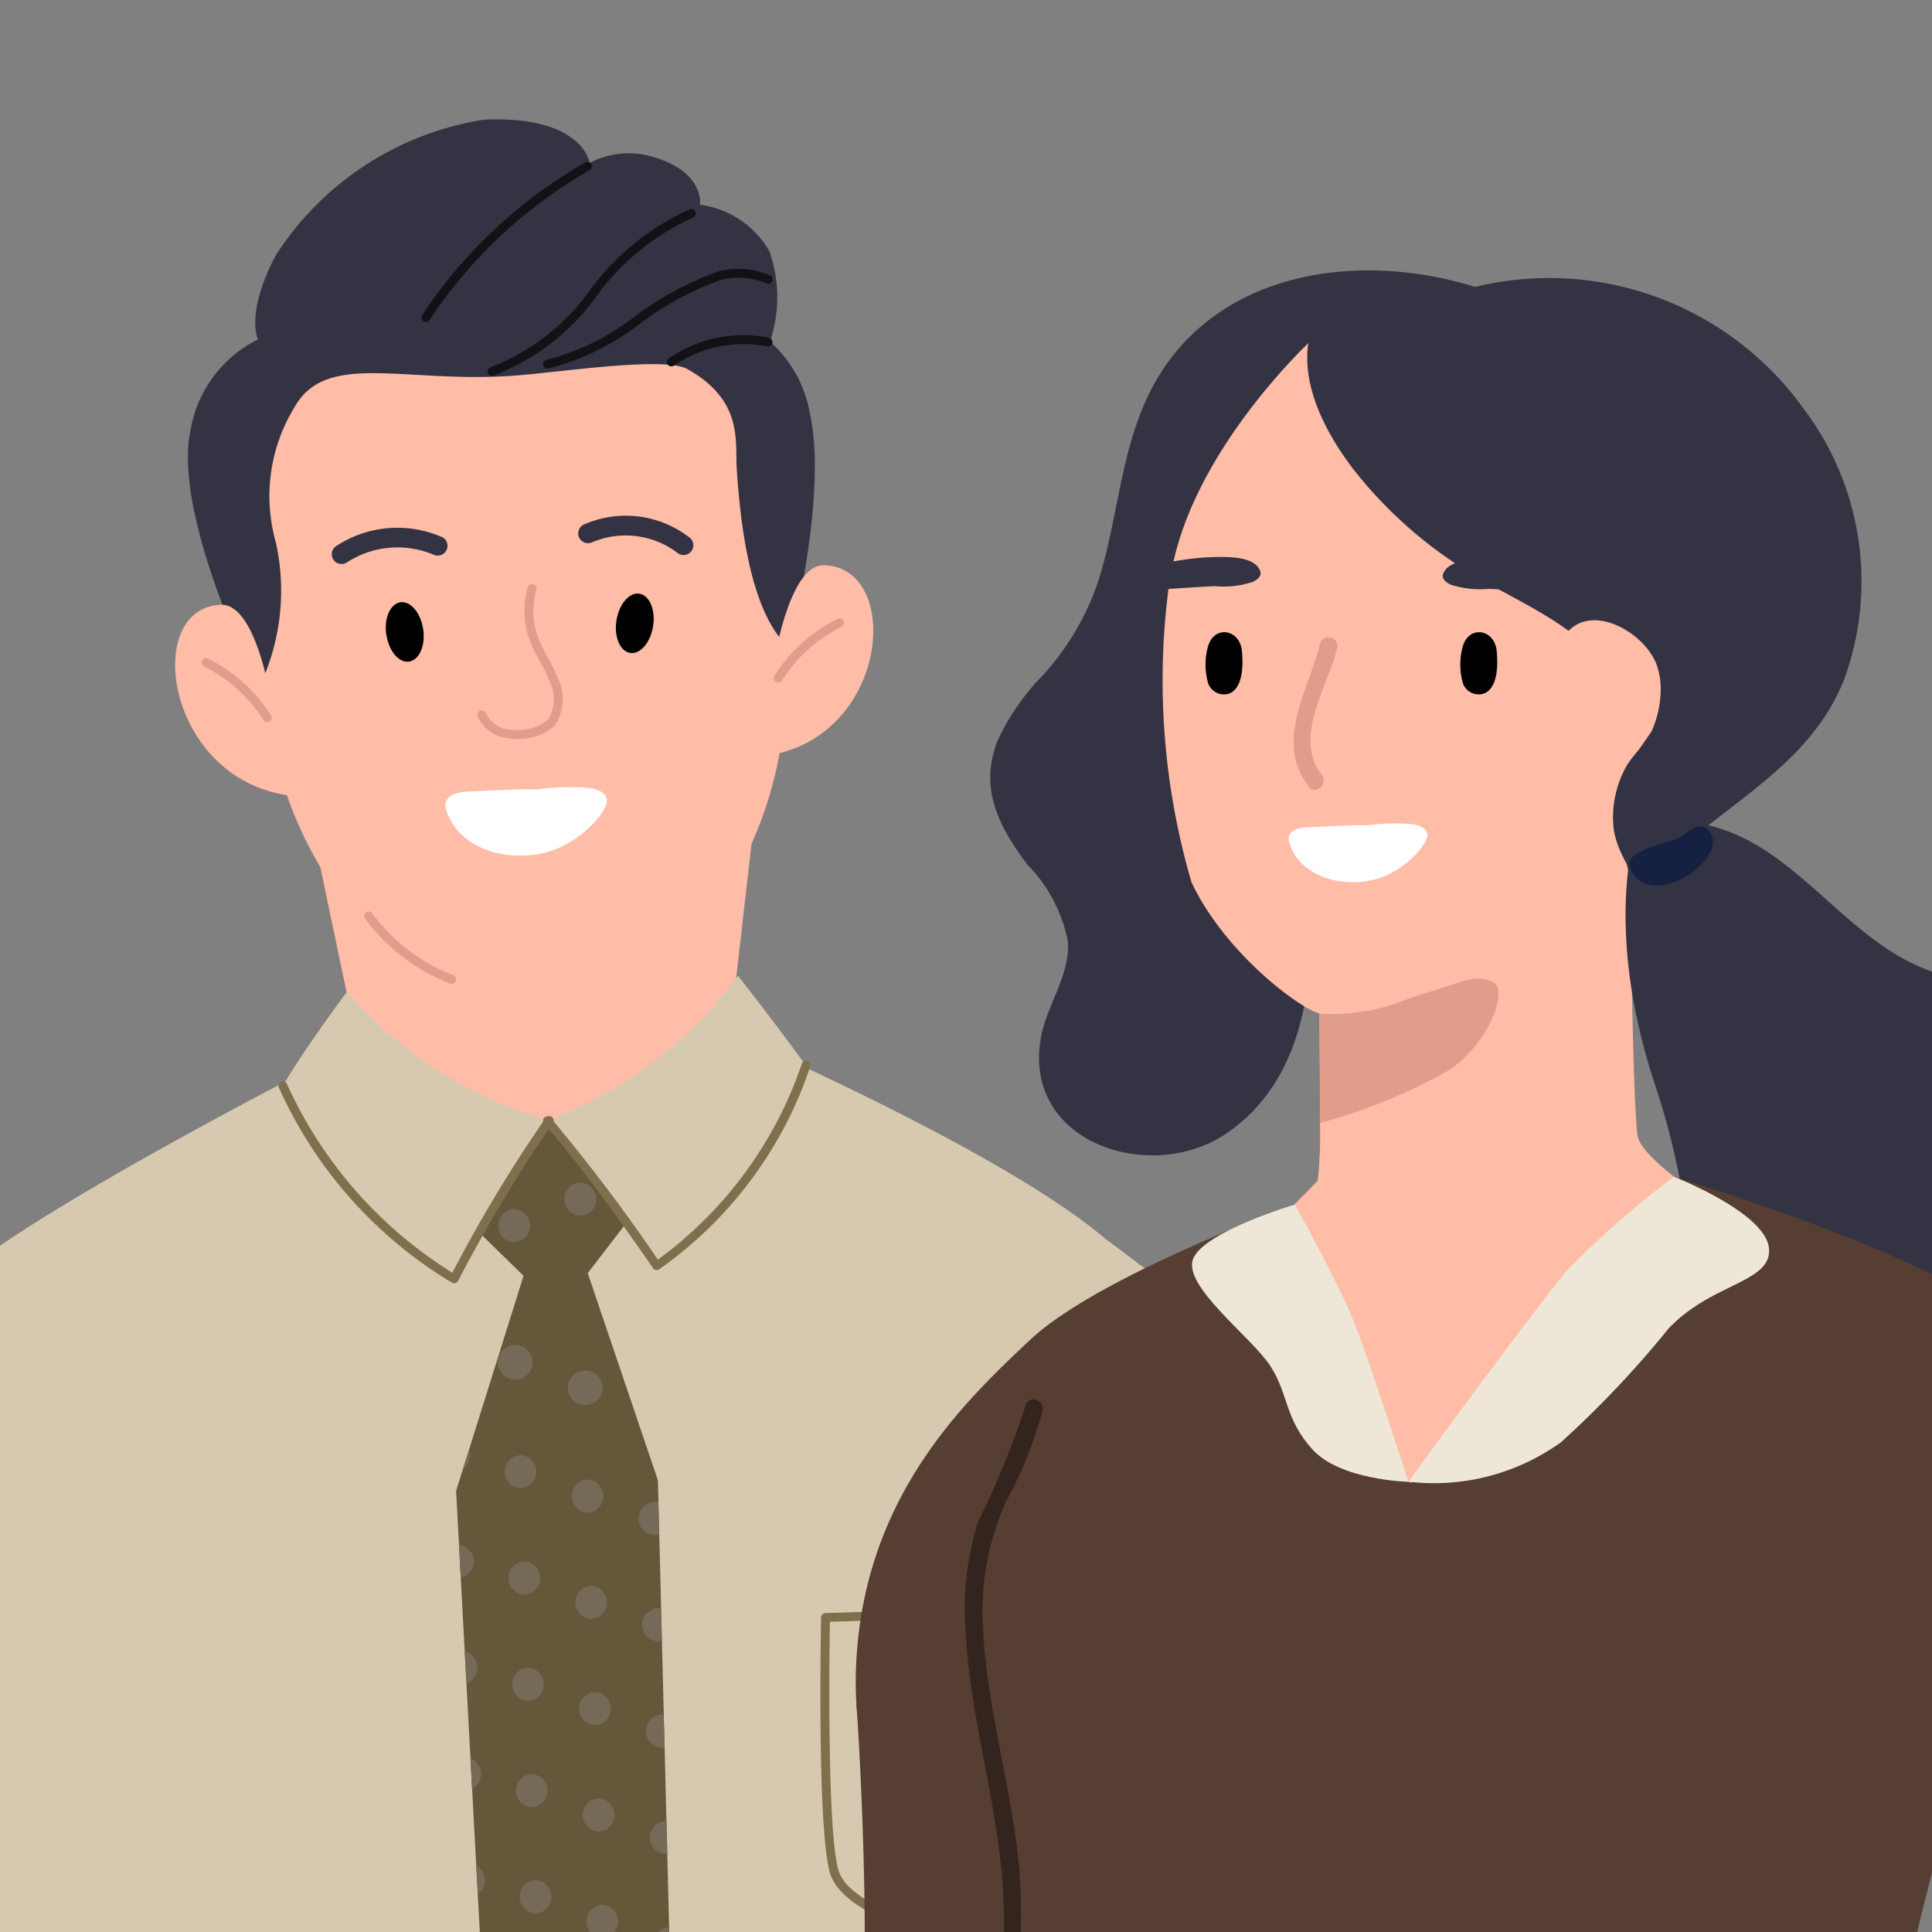 <svg xmlns="http://www.w3.org/2000/svg" xmlns:xlink="http://www.w3.org/1999/xlink" width="68" height="68" viewBox="0 0 68 68"><rect x="0" y="0" width="68" height="68" fill="#808080" stroke="none"/><defs><clipPath id="a"><rect width="68" height="68" transform="translate(189 1519)" fill="#e3e3e3"/></clipPath><clipPath id="b"><rect width="113" height="146" transform="translate(260.454 1742)" fill="#fff" stroke="#707070" stroke-width="1"/></clipPath><clipPath id="c"><rect width="111.311" height="222.247" transform="translate(0 0)" fill="none"/></clipPath></defs><g transform="translate(-189 -1519)" clip-path="url(#a)"><g transform="translate(-91.454 -225)" clip-path="url(#b)"><g transform="translate(260.091 1748.204)"><g transform="translate(0 0)" clip-path="url(#c)"><path d="M21.25,840.677a.156.156,0,0,1-.032-.308,9.226,9.226,0,0,1,2.508-.162c.427.017.869.034,1.41.009a.66.66,0,0,0,.272-.044c.007-.008.03-.073-.005-.23a1.353,1.353,0,0,0-.443-.756,3.122,3.122,0,0,0-1.882.013,2.866,2.866,0,0,1-.321.066.156.156,0,0,1-.032-.31,2.815,2.815,0,0,0,.281-.059,3.386,3.386,0,0,1,2.072,0,1.621,1.621,0,0,1,.654,1.146.386.386,0,0,1-.173.4.836.836,0,0,1-.384.081c-.578.027-1.027.009-1.461-.008a8.857,8.857,0,0,0-2.432.156.151.151,0,0,1-.032,0" transform="translate(-19.001 -755.516)" fill="#252a4f"/><path d="M271.877,2170.04l17.451-.034-.9-7.313-9.986-.253a6.087,6.087,0,0,1-2.256,3.392c-.68.406-2.675.346-3.7,2.215a11.1,11.1,0,0,0-.609,1.994" transform="translate(-244.903 -1947.898)" fill="#6e4d54"/><path d="M272.094,2230.218c-.127.465-.216.877-.216.877l17.451-.034-.1-.843Z" transform="translate(-244.904 -2008.952)" fill="#4f3338"/><path d="M619.369,2165.133l18.8.112s.25-2.117-1.074-2.953-2.919-.741-4.293-1.593c-.836-.519-.367-.474-3.749-3.7l-9.776.532Z" transform="translate(-557.838 -1942.999)" fill="#6e4d54"/><path d="M620.09,2230.218l.01.869,18.8.113a4.68,4.68,0,0,0-.016-.982Z" transform="translate(-558.569 -2008.952)" fill="#4f3338"/><path d="M186.939,978.947s-3.184,9.783-3.184,13.74c0,31.954,5.08,41.6,5.851,55.55a86.607,86.607,0,0,0,.6,9.97c.754,7.069,8.421,38.85,8.421,38.85l10.572.188s-1.21-34.648-1.432-46.2c-.2-10.454-.307-41.267-.307-41.267s9.754,30.265,11.284,40.971c.243,1.7.836,6.87.836,6.87,0,5.843,7.4,39.293,7.4,39.293l10.695-.251s1.151-31.873-1.474-47.092c-.423-2.451-.316-13.335-.536-15.823a269.5,269.5,0,0,0-10.361-54.377Z" transform="translate(-165.524 -881.823)" fill="#464646"/><path d="M19.422,407.139a16.8,16.8,0,0,0-7.473,7.117C5.267,427.005,2.466,446.541,1.895,451a2.081,2.081,0,0,1-.752,1.343,1.958,1.958,0,0,0-.671.926c-.488,1.712.631,2.275.631,2.275s-.961-.123-1.073,1.3c-.152,1.922.271,5.084,1.243,5.762s9.834.377,9.834.377,2.025-.043,2.383-1.38,1.377-3.833,1.186-5.054a4.147,4.147,0,0,0-.585-1.2,1.644,1.644,0,0,0,1.078-1.552c.113-1.3,6.859-36.4,6.859-36.4Z" transform="translate(0 -366.745)" fill="#d6c9b0"/><path d="M597.244,397.019s5.165,3.751,6.742,5.785c4.9,6.321,9.116,27.572,9.465,30.062.145,1.037.718.624,1.209,2.477a11.679,11.679,0,0,0,.3,3.1,12.687,12.687,0,0,1,1.288,3.3,21.139,21.139,0,0,1-.077,4.506s.773-.026.9.953a7.384,7.384,0,0,1-.206,2.292,8.772,8.772,0,0,1-1.008,3.056c-1.146,1.426-9.52,1.378-10.323,1.27s-1.062-.33-1.185-.644a7.08,7.08,0,0,0-.719-1.931c-.607-1.065-1.467-2.448-.1-3.817,0-.864-1.384-3.891-1.888-7.153s-4.4-43.257-4.4-43.257" transform="translate(-537.99 -357.629)" fill="#d6c9b0"/><path d="M159.955,307.088c-6.126,10.067-1.9,43.154-.994,47.642a31.1,31.1,0,0,0,3.55,8.767l38.617-.034a5.579,5.579,0,0,0,2.98-3.231c1.727-5.449,2.853-44.384-3.7-54.551-4.921-4.167-19.87-10.06-19.87-10.06s-16.217,7.817-20.579,11.465" transform="translate(-141.151 -266.293)" fill="#d6c9b0"/><path d="M205.211,982.491l40.4.11-.67-3.653H206.169Z" transform="translate(-184.851 -881.824)" fill="#212121"/><path d="M313.377,228.682l1.873,8.936s3.878,3.062,6.8,2.73a11.566,11.566,0,0,0,6.26-2.972l1.124-9.824Z" transform="translate(-282.286 -204.976)" fill="#ffbca7"/><path d="M370.233,355.2l-2.848,3.466,2.039,1.995-2.374,7.573,2.246,41.79,3.3,3.762,2.6-4.381-1.043-41.547-2.47-7.292,1.793-2.331Z" transform="translate(-330.634 -319.96)" fill="#655739"/><path d="M307.8,309.5s-1.473,1.979-2.252,3.3a15.016,15.016,0,0,0,6.032,6.8,52.09,52.09,0,0,1,3.343-5.565A14.993,14.993,0,0,1,307.8,309.5" transform="translate(-275.232 -278.79)" fill="#d6c9b0"/><path d="M406.111,303.788s1.5,1.915,2.388,3.163a13.924,13.924,0,0,1-5.251,7.038,63.607,63.607,0,0,0-3.851-5.1,14.923,14.923,0,0,0,6.714-5.1" transform="translate(-359.772 -273.648)" fill="#d6c9b0"/><path d="M275.444,22.128s-4.256-7.73-3.417-11.292a4.379,4.379,0,0,1,2.359-3.1s-.463-.883.618-2.95A10.654,10.654,0,0,1,282.365,0c3.475-.134,3.69,1.525,3.69,1.525a2.973,2.973,0,0,1,2-.273c2.079.5,1.885,1.745,1.885,1.745a3.312,3.312,0,0,1,2.442,1.637,4.839,4.839,0,0,1,.02,3.18,4.356,4.356,0,0,1,1.4,2.5c.782,3.386-1.229,10.3-1.229,10.3Z" transform="translate(-244.94 0.005)" fill="#334"/><path d="M298.686,97.851a7.833,7.833,0,0,0,.434-4.785,5.984,5.984,0,0,1,.657-4.734c1.11-1.992,3.843-.852,7.653-1.112,1.587-.108,5.363-.7,6.181-.237,1.97,1.113,1.673,2.516,1.737,3.522.186,2.916.715,5.16,1.73,6.175.425,6.667-3.348,12.334-8.427,12.658s-9.54-4.819-9.965-11.486" transform="translate(-269.053 -78.196)" fill="#ffbca7"/><path d="M270.837,175.963s-.511-3.842-1.835-3.792c-2.816.106-1.929,6.255,2.543,6.728a12.648,12.648,0,0,0-.708-2.935" transform="translate(-240.862 -155.088)" fill="#ffbca7"/><path d="M279.069,193.328a.155.155,0,0,1-.132-.073,5.234,5.234,0,0,0-2.09-1.886.156.156,0,0,1,.139-.279,5.548,5.548,0,0,1,2.214,2,.156.156,0,0,1-.131.239" transform="translate(-249.303 -172.117)" fill="#e09d8c"/><path d="M337.656,283.636a.158.158,0,0,1-.049-.008,6.683,6.683,0,0,1-3-2.278.156.156,0,1,1,.247-.189,6.4,6.4,0,0,0,2.847,2.171.156.156,0,0,1-.049.3" transform="translate(-301.384 -253.211)" fill="#e09d8c"/><path d="M401.836,341.45a.155.155,0,0,1-.129-.068c-.024-.034-2.365-3.458-3.838-5.084a.156.156,0,0,1,.231-.209,61.457,61.457,0,0,1,3.778,4.993,14.16,14.16,0,0,0,5.062-6.878.156.156,0,1,1,.293.105,14.226,14.226,0,0,1-5.319,7.12.156.156,0,0,1-.079.022" transform="translate(-358.36 -300.952)" fill="#806f4c"/><path d="M475.652,161.918s.511-3.842,1.835-3.792c2.816.106,2.245,6.256-2.226,6.728a21.427,21.427,0,0,1,.392-2.935" transform="translate(-428.108 -142.437)" fill="#ffbca7"/><path d="M479.911,179.284a.156.156,0,0,1-.131-.239,5.544,5.544,0,0,1,2.214-2,.156.156,0,1,1,.139.279,5.232,5.232,0,0,0-2.089,1.886.156.156,0,0,1-.132.073" transform="translate(-432.157 -159.466)" fill="#e09d8c"/><path d="M342.122,172.39c-.082-.577.141-1.085.5-1.136s.713.375.8.952-.141,1.085-.5,1.136-.713-.376-.795-.952" transform="translate(-308.164 -154.26)"/><path d="M423.8,169.145c.091-.575.453-1,.809-.94s.571.568.48,1.143-.453,1-.809.94-.571-.568-.48-1.144" transform="translate(-381.74 -151.512)"/><path d="M323.218,146.314a.344.344,0,0,1-.09-.6,3.917,3.917,0,0,1,3.679-.354.345.345,0,1,1-.214.655,3.263,3.263,0,0,0-3.045.246.344.344,0,0,1-.33.05" transform="translate(-290.949 -130.686)" fill="#334"/><path d="M414.319,142.059a.345.345,0,0,1-.343-.075,3.021,3.021,0,0,0-2.991-.354.345.345,0,1,1-.246-.644,3.662,3.662,0,0,1,3.707.493.345.345,0,0,1-.127.58" transform="translate(-369.789 -126.744)" fill="#334"/><path d="M310.163,348.261a.155.155,0,0,1-.071-.017,15.321,15.321,0,0,1-6.1-6.878.156.156,0,0,1,.283-.129,15.185,15.185,0,0,0,5.827,6.654,50.211,50.211,0,0,1,3.282-5.446.156.156,0,1,1,.247.19,52.264,52.264,0,0,0-3.328,5.543.156.156,0,0,1-.138.084" transform="translate(-273.817 -307.299)" fill="#806f4c"/><path d="M375.911,170.213a1.984,1.984,0,0,1-.24-.014,1.351,1.351,0,0,1-1.129-.776.156.156,0,0,1,.282-.132,1.041,1.041,0,0,0,.884.6,1.776,1.776,0,0,0,1.3-.337,1.4,1.4,0,0,0,.064-1.386,6.276,6.276,0,0,0-.328-.666,5.769,5.769,0,0,1-.38-.794,2.984,2.984,0,0,1-.054-1.839.156.156,0,0,1,.3.088,2.671,2.671,0,0,0,.048,1.646,5.435,5.435,0,0,0,.36.751,6.525,6.525,0,0,1,.344.7,1.7,1.7,0,0,1-.111,1.7,1.945,1.945,0,0,1-1.343.465" transform="translate(-337.37 -148.41)" fill="#e09d8c"/><path d="M354.9,20.7a.156.156,0,0,1-.129-.243,16.982,16.982,0,0,1,5.753-5.378.156.156,0,0,1,.141.278,16.65,16.65,0,0,0-5.636,5.274.155.155,0,0,1-.129.069" transform="translate(-319.548 -13.571)" fill="#111116"/><path d="M378.4,37.693a.156.156,0,0,1-.042-.306,7.676,7.676,0,0,0,3.464-2.674,8.814,8.814,0,0,1,3.534-2.877.156.156,0,1,1,.1.295,8.566,8.566,0,0,0-3.393,2.779,7.942,7.942,0,0,1-3.622,2.778.16.16,0,0,1-.042.006" transform="translate(-340.719 -28.669)" fill="#111116"/><path d="M397.984,56.544a.156.156,0,0,1-.033-.308,8.474,8.474,0,0,0,3.13-1.538,11.043,11.043,0,0,1,2.928-1.574,2.805,2.805,0,0,1,1.842.155.156.156,0,0,1-.171.26,2.535,2.535,0,0,0-1.574-.12,10.788,10.788,0,0,0-2.849,1.535,8.727,8.727,0,0,1-3.239,1.586.151.151,0,0,1-.034,0" transform="translate(-358.359 -47.775)" fill="#111116"/><path d="M441.987,78.007a.156.156,0,0,1-.1-.274,4.593,4.593,0,0,1,3.53-.736.156.156,0,0,1-.026.31,4.336,4.336,0,0,0-3.3.661.155.155,0,0,1-.1.038" transform="translate(-397.996 -69.313)" fill="#111116"/><path d="M501.741,538.867h-.029c-1.278-.025-4.509-.935-5.043-2.342-.5-1.307-.354-8.78-.348-9.1a.156.156,0,0,1,.151-.153l9.452-.289a.157.157,0,0,1,.16.142c.07.808.663,7.915.107,8.794-.708,1.12-3.067,2.944-4.449,2.944m-5.111-11.285c-.018,1.077-.108,7.678.33,8.832.445,1.172,3.432,2.116,4.758,2.141h.025c1.249,0,3.513-1.736,4.184-2.8.372-.589.123-5.322-.142-8.455Z" transform="translate(-447.058 -474.702)" fill="#806f4c"/><path d="M20.551,948.992l3.408,15.8s-1.452,7.619-1.452,8.869a8.87,8.87,0,0,0,2.369,5.718s1.062,2.215,2.786,2.676a14.668,14.668,0,0,0,2.529,1.393,1.615,1.615,0,0,0,.22-1.539A19.513,19.513,0,0,0,29.2,980l-.916-4.691L29.64,971.5a6.132,6.132,0,0,1,1.026,1.686c.084.727-.567,1.718-.2,2.921s2.074,1.441,2.074,1.441l-.11-4.178a17.683,17.683,0,0,0,.037-4.325,53.817,53.817,0,0,0-2.631-4.734s.357-11.331.908-15.314c-5.14-3.34-10.189,0-10.189,0" transform="translate(-18.512 -853.503)" fill="#ffbca7"/><path d="M73.474,1220.408a.156.156,0,0,1-.131-.072c-1.561-2.448-2.061-5.934-2.2-8.428a.156.156,0,0,1,.147-.164.158.158,0,0,1,.165.146,17.678,17.678,0,0,0,2.156,8.279.156.156,0,0,1-.048.215.154.154,0,0,1-.084.025" transform="translate(-64.08 -1091.523)" fill="#e09d8c"/><path d="M52.6,1227.021a.156.156,0,0,1-.142-.091,11.733,11.733,0,0,1-1.218-4.65.156.156,0,0,1,.31-.035,11.5,11.5,0,0,0,1.192,4.555.156.156,0,0,1-.141.221" transform="translate(-46.154 -1100.859)" fill="#e09d8c"/><path d="M683.359,944.535c.661,4.621,2.432,14.4,2.432,14.4a46.213,46.213,0,0,0-2.255,5.8,17.266,17.266,0,0,0,.688,3.8c.146.786.246,1.628.246,1.628s-.1,3.452.675,3.452c.58,0,1.264-.674,1.44-1.762a5.394,5.394,0,0,0-.333-2.654l.344-2.1a30.271,30.271,0,0,1,.831,4.548,15.885,15.885,0,0,1-.947,3.168s-1.516,1.625-1.31,2.358,3.2-1.363,3.2-1.363,2.257-1.477,2.557-2.147a8.465,8.465,0,0,0,1.636-3.2c.437-1.31-.061-4.88-.061-4.88l-1.358-6.169s2.011-12.182,1.722-15.654c-2.5-2.5-8.624-1.328-9.5.783" transform="translate(-615.561 -848.848)" fill="#ffbca7"/><path d="M724.9,1211.159a.156.156,0,0,1-.117-.259,9.312,9.312,0,0,0,2.15-7.646.156.156,0,1,1,.307-.055,9.63,9.63,0,0,1-2.224,7.907.155.155,0,0,1-.117.052" transform="translate(-652.839 -1083.711)" fill="#e09d8c"/><path d="M758.646,1221.407a.156.156,0,0,1-.145-.214,8.72,8.72,0,0,0,.586-3.992.156.156,0,0,1,.31-.027,9.033,9.033,0,0,1-.607,4.135.156.156,0,0,1-.145.1" transform="translate(-683.239 -1096.288)" fill="#e09d8c"/><path d="M703.353,1087.669l-.253-2.217s5.918-.938,6.207.127a14.472,14.472,0,0,1-.253,2.217c-.494.544-5.7-.127-5.7-.127" transform="translate(-633.344 -977.418)" fill="#252a4f"/><path d="M740.012,1084.276a1.444,1.444,0,1,1,1.425,1.678,1.567,1.567,0,0,1-1.425-1.678" transform="translate(-666.594 -975.19)" fill="#252a4f"/><path d="M745.885,1086.564c0-.787.463-1.426,1.033-1.426s1.033.639,1.033,1.426-.463,1.426-1.033,1.426-1.033-.639-1.033-1.426" transform="translate(-671.884 -977.478)" fill="#fefefe"/><path d="M299.1,978.947a16.113,16.113,0,0,0,.019,3.846,2.714,2.714,0,0,1-1.261.114,13.864,13.864,0,0,1-.089-3.96Z" transform="translate(-268.14 -881.823)" fill="#424242"/><path d="M516.326,978.947a12.651,12.651,0,0,1-.019,3.8,2.613,2.613,0,0,0,1.376-.013,15.93,15.93,0,0,0-.025-3.792Z" transform="translate(-465.083 -881.823)" fill="#424242"/><path d="M286.385,1332.519a.156.156,0,0,1-.156-.15A96.533,96.533,0,0,0,284,1317.885c-1.214-6.022-2.469-12.248-2.673-18.091-.056-1.611.016-3.246.086-4.827.074-1.686.151-3.43.072-5.14a57.288,57.288,0,0,0-1.425-9.126c-.177-.833-.353-1.666-.519-2.5-2.435-12.226-2.644-24.873-2.846-37.1a.156.156,0,0,1,.153-.158.151.151,0,0,1,.158.153c.2,12.217.411,24.849,2.84,37.047.166.833.342,1.665.518,2.5a57.488,57.488,0,0,1,1.431,9.177c.08,1.724,0,3.474-.072,5.168-.069,1.575-.141,3.2-.086,4.8.2,5.818,1.455,12.031,2.667,18.041a96.691,96.691,0,0,1,2.233,14.535.156.156,0,0,1-.15.161h-.005" transform="translate(-249.245 -1117.822)" fill="#212121"/><path d="M579.563,1311.155a.156.156,0,0,1-.155-.144c-.484-6.439-.807-12.98-1.12-19.3-.619-12.542-1.26-25.511-3.189-38.183-1.852-12.166-5.311-24.382-8.363-35.159l-.2-.718a.156.156,0,0,1,.3-.085l.2.718c3.054,10.786,6.516,23.011,8.371,35.2,1.932,12.688,2.572,25.665,3.192,38.215.312,6.323.635,12.862,1.119,19.3a.156.156,0,0,1-.143.167h-.012" transform="translate(-510.321 -1096.661)" fill="#212121"/><path d="M403.153,1034.344a.156.156,0,0,1-.156-.149c-.119-2.749-.241-5.969-.358-9.082s-.24-6.347-.359-9.1a.156.156,0,0,1,.149-.162.161.161,0,0,1,.162.149c.12,2.755.241,5.982.359,9.1s.239,6.332.358,9.081a.156.156,0,0,1-.149.162h-.007" transform="translate(-362.368 -915.065)" fill="#212121"/><path d="M410.717,1031.49a.156.156,0,0,1-.078-.291,5.841,5.841,0,0,0,2.608-4.059,58.156,58.156,0,0,0-.042-7.418c-.084-2.216-.164-4.31-.112-5.353a.157.157,0,0,1,.163-.148.156.156,0,0,1,.148.163c-.051,1.029.028,3.116.112,5.326a56.481,56.481,0,0,1,.037,7.489,6.149,6.149,0,0,1-2.759,4.27.156.156,0,0,1-.078.021" transform="translate(-369.828 -913.597)" fill="#212121"/><path d="M417.422,1220.355a.156.156,0,0,1-.156-.149l-.319-7.335a.156.156,0,0,1,.149-.162.159.159,0,0,1,.162.149l.319,7.335a.156.156,0,0,1-.149.162h-.007" transform="translate(-375.581 -1092.392)" fill="#212121"/><path d="M562.573,1021.36a7.45,7.45,0,0,1-7.454-7.467.156.156,0,0,1,.156-.156h0a.156.156,0,0,1,.155.156,7.139,7.139,0,0,0,7.3,7.153.16.16,0,0,1,.159.152.156.156,0,0,1-.152.159l-.163,0" transform="translate(-500.044 -913.162)" fill="#212121"/><path d="M184.025,1025.052a.156.156,0,0,1-.037-.307,9.859,9.859,0,0,0,5.367-3.184,10.967,10.967,0,0,0,2.605-6.052.156.156,0,0,1,.31.031,11.281,11.281,0,0,1-2.68,6.225,10.157,10.157,0,0,1-5.529,3.282.164.164,0,0,1-.037,0" transform="translate(-165.627 -914.632)" fill="#212121"/><path d="M394.693,980.576h-3.431a1.231,1.231,0,0,1-1.229-1.229v-1.4a1.231,1.231,0,0,1,1.229-1.229h3.431a1.231,1.231,0,0,1,1.229,1.229v1.4a1.231,1.231,0,0,1-1.229,1.229m-3.431-3.42a.787.787,0,0,0-.786.786v1.4a.787.787,0,0,0,.786.786h3.431a.787.787,0,0,0,.786-.786v-1.4a.787.787,0,0,0-.786-.786Z" transform="translate(-351.337 -879.811)" fill="#b7b5c7"/><path d="M394.57,993.306h0l-1.691,0a.222.222,0,0,1,0-.443h0l1.691,0a.222.222,0,0,1,0,.443" transform="translate(-353.701 -894.355)" fill="#b7b5c7"/><path d="M163.576,517.26a.156.156,0,0,1-.155-.142,91.171,91.171,0,0,1,2.118-30.54.156.156,0,0,1,.3.076,90.868,90.868,0,0,0-2.109,30.437.156.156,0,0,1-.142.168h-.013" transform="translate(-146.837 -438.197)" fill="#806f4c"/><path d="M123.128,580.929a.156.156,0,0,1-.141-.089,35.476,35.476,0,0,1-2.9-8.978.156.156,0,0,1,.307-.056,35.158,35.158,0,0,0,2.875,8.9.156.156,0,0,1-.073.208.159.159,0,0,1-.067.015" transform="translate(-108.171 -514.961)" fill="#806f4c"/><path d="M8.716,880.931a.156.156,0,0,1-.079-.29c2.766-1.637,8.776-2.119,12.976-.193a.156.156,0,0,1-.13.283c-4.114-1.886-9.988-1.42-12.688.178a.154.154,0,0,1-.079.022" transform="translate(-7.71 -791.97)" fill="#806f4c"/><path d="M3.341,917.193a.156.156,0,0,1-.133-.236c.864-1.43,3.654-2.3,5.786-2.3h.089a.156.156,0,0,1,0,.312h0c-2.318-.033-4.886.956-5.6,2.146a.156.156,0,0,1-.134.075" transform="translate(-2.869 -823.914)" fill="#806f4c"/><path d="M104.449,916.016a.155.155,0,0,1-.127-.065c-.515-.722-2.247-.979-3.574-.979a.156.156,0,1,1,0-.312c1.468,0,3.244.291,3.828,1.109a.156.156,0,0,1-.036.217.154.154,0,0,1-.09.029" transform="translate(-90.612 -823.914)" fill="#806f4c"/><path d="M264.363,920.316a.159.159,0,0,1-.049-.008c-5.376-1.773-6.195-3.416-7.143-5.32-.12-.24-.241-.485-.375-.734a.156.156,0,1,1,.275-.147c.135.252.258.5.379.742.917,1.841,1.708,3.431,6.961,5.163a.156.156,0,0,1-.049.3" transform="translate(-231.302 -823.342)" fill="#806f4c"/><path d="M478.748,912.841a.156.156,0,0,1-.084-.287,10.191,10.191,0,0,0,4.326-5.89.156.156,0,1,1,.3.081,10.506,10.506,0,0,1-4.46,6.072.156.156,0,0,1-.083.024" transform="translate(-431.11 -816.607)" fill="#806f4c"/><path d="M517.8,932.878a.156.156,0,0,1-.077-.292,12.688,12.688,0,0,0,4.645-4.54.156.156,0,1,1,.268.16,13,13,0,0,1-4.759,4.652.156.156,0,0,1-.077.02" transform="translate(-466.288 -835.904)" fill="#806f4c"/><path d="M740.294,915.511a.155.155,0,0,1-.077-.02,8.9,8.9,0,0,0-5.486-1.088.156.156,0,1,1-.039-.309,9.209,9.209,0,0,1,5.679,1.127.156.156,0,0,1-.077.291" transform="translate(-661.679 -823.339)" fill="#806f4c"/><path d="M663.2,883.715a.156.156,0,0,1-.075-.292,15.643,15.643,0,0,1,11.885-1.256.156.156,0,0,1-.089.3,15.331,15.331,0,0,0-11.647,1.231.155.155,0,0,1-.075.019" transform="translate(-597.264 -794.069)" fill="#806f4c"/><path d="M712.763,781.1a1.09,1.09,0,0,1-.776-.249.764.764,0,0,1-.188-.668c.051-.416.512-.571.918-.707.261-.088.557-.187.616-.328.008-.02.034-.08-.031-.215-.238-.5-.855-.361-1.486-.14-.053.019-.1.035-.137.047-.158.05-.367.138-.589.232-.636.269-1.357.575-1.778.393a.516.516,0,0,1-.283-.3c-.621-1.678,1.942-2.747,3.813-3.528.262-.109.508-.212.728-.309a.156.156,0,0,1,.126.285c-.221.1-.47.2-.734.312-1.755.732-4.158,1.734-3.641,3.132a.2.2,0,0,0,.114.124c.3.129,1.011-.173,1.532-.394.229-.1.445-.189.617-.243l.127-.043c.443-.155,1.48-.519,1.87.3a.56.56,0,0,1,.036.471c-.114.269-.449.382-.8.5-.335.113-.681.229-.708.45a.467.467,0,0,0,.1.409c.217.217.734.153.9.132l.05-.006a.156.156,0,0,1,.032.31l-.044.005a3.1,3.1,0,0,1-.386.028" transform="translate(-638.6 -698.394)" fill="#806f4c"/><path d="M627.084,554.323a.154.154,0,0,1-.063-.013.156.156,0,0,1-.08-.205c.755-1.719.11-22.759-1.945-31.553a.156.156,0,0,1,.3-.071c2.095,8.962,2.743,29.891,1.927,31.749a.156.156,0,0,1-.143.093" transform="translate(-562.986 -470.535)" fill="#806f4c"/><path d="M642.575,545.4a.156.156,0,0,1-.132-.238,8.788,8.788,0,0,0,1.193-3.992,26.832,26.832,0,0,0-.12-4.25.156.156,0,0,1,.311-.025,27.069,27.069,0,0,1,.12,4.3,9.092,9.092,0,0,1-1.239,4.132.156.156,0,0,1-.132.074" transform="translate(-578.683 -483.499)" fill="#806f4c"/><path d="M417.742,747.639a.585.585,0,0,0-.041-1.168.585.585,0,0,0,.041,1.168" transform="translate(-375.765 -672.411)" fill="#756a58"/><path d="M416.423,709.924a.585.585,0,0,0-.041-1.168.585.585,0,0,0,.041,1.168" transform="translate(-374.577 -638.438)" fill="#756a58"/><path d="M413.786,634.5a.585.585,0,0,0-.041-1.168.585.585,0,0,0,.041,1.168" transform="translate(-372.202 -570.495)" fill="#756a58"/><path d="M415.1,672.212a.585.585,0,0,0-.041-1.168.585.585,0,0,0,.041,1.168" transform="translate(-373.389 -604.467)" fill="#756a58"/><path d="M419.06,785.351a.585.585,0,0,0-.041-1.168.585.585,0,0,0,.041,1.168" transform="translate(-376.952 -706.381)" fill="#756a58"/><path d="M433.561,529.322a.661.661,0,0,0,.111-.015l-.029-1.146a.681.681,0,0,0-.123-.008.585.585,0,0,0,.041,1.168" transform="translate(-390.015 -475.754)" fill="#756a58"/><path d="M434.88,567.037a.617.617,0,0,0,.074-.01l-.029-1.153a.665.665,0,0,0-.086-.005.585.585,0,0,0,.041,1.168" transform="translate(-391.202 -509.727)" fill="#756a58"/><path d="M412.469,596.784a.585.585,0,0,0-.041-1.168.585.585,0,0,0,.041,1.168" transform="translate(-371.015 -536.523)" fill="#756a58"/><path d="M432.242,491.608a.638.638,0,0,0,.148-.023l-.029-1.129a.637.637,0,0,0-.16-.016.585.585,0,0,0,.041,1.168" transform="translate(-388.827 -441.781)" fill="#756a58"/><path d="M420.378,823.065a.585.585,0,0,0-.041-1.168.585.585,0,0,0,.041,1.168" transform="translate(-378.139 -740.354)" fill="#756a58"/><path d="M421.7,860.779a.585.585,0,0,0-.041-1.168.585.585,0,0,0,.041,1.168" transform="translate(-379.327 -774.326)" fill="#756a58"/><path d="M408.513,483.645a.585.585,0,0,0-.041-1.168.585.585,0,0,0,.041,1.168" transform="translate(-367.451 -434.608)" fill="#756a58"/><path d="M436.2,604.752c.013,0,.025,0,.038-.005l-.029-1.16c-.017,0-.032,0-.049,0a.585.585,0,0,0,.041,1.168" transform="translate(-392.389 -543.701)" fill="#756a58"/><path d="M395.308,776.713a.585.585,0,0,0-.041-1.168.585.585,0,0,0,.041,1.168" transform="translate(-355.556 -698.601)" fill="#756a58"/><path d="M392.629,700.118a.585.585,0,0,0,.041,1.168.585.585,0,0,0-.041-1.168" transform="translate(-353.18 -630.657)" fill="#756a58"/><path d="M407.428,443.806a.611.611,0,0,0,.043,1.222.611.611,0,0,0-.043-1.222" transform="translate(-366.489 -399.774)" fill="#756a58"/><path d="M393.989,739a.585.585,0,0,0-.041-1.168.585.585,0,0,0,.041,1.168" transform="translate(-354.368 -664.629)" fill="#756a58"/><path d="M411.15,559.071a.585.585,0,0,0-.041-1.168.585.585,0,0,0,.041,1.168" transform="translate(-369.827 -502.551)" fill="#756a58"/><path d="M399.263,889.854a.585.585,0,0,0-.041-1.168.585.585,0,0,0,.041,1.168" transform="translate(-359.119 -800.516)" fill="#756a58"/><path d="M409.832,521.358a.585.585,0,0,0-.041-1.168.585.585,0,0,0,.041,1.168" transform="translate(-368.64 -468.58)" fill="#756a58"/><path d="M405.94,377.107a.585.585,0,0,0,0,1.169.585.585,0,0,0,0-1.169" transform="translate(-365.152 -339.693)" fill="#756a58"/><path d="M396.625,814.427a.585.585,0,0,0-.041-1.168.585.585,0,0,0,.041,1.168" transform="translate(-356.743 -732.573)" fill="#756a58"/><path d="M397.944,852.141a.585.585,0,0,0-.041-1.168.585.585,0,0,0,.041,1.168" transform="translate(-357.931 -766.545)" fill="#756a58"/><path d="M368.078,505.662l.062,1.152a.585.585,0,0,0-.062-1.152" transform="translate(-331.56 -455.494)" fill="#756a58"/><path d="M384.761,475.007a.585.585,0,0,0-.041-1.168.585.585,0,0,0,.041,1.168" transform="translate(-346.056 -426.827)" fill="#756a58"/><path d="M382.635,435.994a.611.611,0,0,0-.043-1.222.611.611,0,0,0,.043,1.222" transform="translate(-344.117 -391.637)" fill="#756a58"/><path d="M386.08,512.72a.585.585,0,0,0-.041-1.168.585.585,0,0,0,.041,1.168" transform="translate(-347.244 -460.799)" fill="#756a58"/><path d="M378.3,695.839l.042.79a.637.637,0,0,0-.042-.79" transform="translate(-340.765 -626.803)" fill="#756a58"/><path d="M369.72,471.81l-.216.688a.605.605,0,0,0,.216-.688" transform="translate(-332.845 -425)" fill="#756a58"/><path d="M370.107,543.436l.061,1.13a.592.592,0,0,0-.061-1.13" transform="translate(-333.388 -489.52)" fill="#756a58"/><path d="M423.015,898.493a.585.585,0,0,0-.041-1.168.585.585,0,0,0,.041,1.168" transform="translate(-380.515 -808.298)" fill="#756a58"/><path d="M391.353,663.572a.585.585,0,0,0-.041-1.168.585.585,0,0,0,.041,1.168" transform="translate(-351.994 -596.685)" fill="#756a58"/><path d="M380.379,734.588l.031.575a.653.653,0,0,0-.031-.575" transform="translate(-342.641 -661.707)" fill="#756a58"/><path d="M390.035,625.859a.585.585,0,0,0-.041-1.168.585.585,0,0,0,.041,1.168" transform="translate(-350.806 -562.713)" fill="#756a58"/><path d="M382.5,387.741a.585.585,0,0,0,0-1.169.585.585,0,0,0,0,1.169" transform="translate(-344.042 -348.219)" fill="#756a58"/><path d="M441.376,755.717l-.029-1.148a.587.587,0,0,0,.029,1.148" transform="translate(-397.154 -679.706)" fill="#756a58"/><path d="M372.145,581.351l.058,1.085a.6.6,0,0,0-.058-1.085" transform="translate(-335.224 -523.673)" fill="#756a58"/><path d="M437.516,642.465h0l-.029-1.168h-.012a.585.585,0,0,0,.041,1.168" transform="translate(-393.577 -577.672)" fill="#756a58"/><path d="M438.812,680.2l-.029-1.163a.583.583,0,0,0,.029,1.163" transform="translate(-394.778 -611.672)" fill="#756a58"/><path d="M440.1,717.962l-.029-1.156a.584.584,0,0,0,.029,1.156" transform="translate(-395.973 -645.69)" fill="#756a58"/><path d="M443.943,831.3l-.028-1.114a.593.593,0,0,0,.028,1.114" transform="translate(-399.534 -747.816)" fill="#756a58"/><path d="M442.645,793.474l-.029-1.138a.592.592,0,0,0,.029,1.138" transform="translate(-398.33 -713.726)" fill="#756a58"/><path d="M374.187,619.354l.055,1.018a.608.608,0,0,0-.055-1.018" transform="translate(-337.063 -557.906)" fill="#756a58"/><path d="M376.235,657.48l.05.927a.622.622,0,0,0-.05-.927" transform="translate(-338.908 -592.249)" fill="#756a58"/><path d="M388.716,588.147a.585.585,0,0,0-.041-1.168.585.585,0,0,0,.041,1.168" transform="translate(-349.618 -528.742)" fill="#756a58"/><path d="M387.357,549.265a.585.585,0,0,0,.041,1.168.585.585,0,0,0-.041-1.168" transform="translate(-348.431 -494.77)" fill="#756a58"/><path d="M445.222,869.119l-.027-1.091a.6.6,0,0,0,.027,1.091" transform="translate(-400.719 -781.909)" fill="#756a58"/><path d="M482.348,1055.639s.248,1.794,1.362,2.313a5.425,5.425,0,0,0,1.477.544l.181-2.514Z" transform="translate(-434.493 -950.906)" fill="#f2fbff"/><path d="M471.472,562.024s.672,9.5-.024,14.17-4.195,20.061-4.117,25.038-.163,8.786,2.213,10.419,4.552-.544,4.552-.544l6.765-30.947-2.488-17.184Z" transform="translate(-420.964 -506.264)" fill="#563e32"/><path d="M557.874,74.484c-1.012-1.354-1.725-2.694-1.055-4.39a8.189,8.189,0,0,1,1.58-2.282,9.275,9.275,0,0,0,2.018-3.508c.612-2.038.734-4.213,1.615-6.167,2.148-4.77,7.924-5.431,12.338-3.743a.143.143,0,0,1,.093.171c2.514.992,4.3,4.039,5.1,6.385a24.8,24.8,0,0,1,1.113,6.278c.162,2.236.438,4.628-.339,6.779a.3.3,0,0,1-.377.177,10.369,10.369,0,0,1-.745,1.6A7.033,7.033,0,0,1,577.9,77.6c-1.464,1.888-3.221,1.383-5.324.513-1.258-.522-2.508-1.067-3.79-1.525-.319-.113-.641-.209-.965-.3.116,2.963-.513,6.017-3,7.672-2.621,1.74-7.092.325-6.492-3.346.188-1.16,1.035-2.227.963-3.43a5.354,5.354,0,0,0-1.409-2.7" transform="translate(-501.34 -48.239)" fill="#334"/><path d="M618.714,97.467c1.186,2.523,3.917,4.538,4.567,4.631,2.282.328,7.588-2.067,9.134-3.335s2.175-4.2,2.175-4.2l1.74-7.394s-2.61-4.2-4.857-5-8.554-3.769-8.554-3.769-3.769,3.479-4.784,7.539c-.02.087-.044.174-.058.261-.073.3-.128.615-.174.934a25.313,25.313,0,0,0,.812,10.34" transform="translate(-556.413 -70.616)" fill="#ffbca7"/><path d="M649.576,269.219s5.207,11.7,5.48,11.626S665.4,267.7,665.4,267.7s-2.062-1.359-2.255-2.1-.3-10.528-.3-10.528-5.1,1.664-5.356,1.664-5.577,3.5-5.577,3.5l.016,1c.012,1,.031,2.581.022,3.85a14.3,14.3,0,0,1-.078,2.028,17.617,17.617,0,0,1-2.292,2.1" transform="translate(-585.13 -229.77)" fill="#ffbca7"/><path d="M673.267,309.834a19.557,19.557,0,0,0,4.547-1.86c1.4-.933,2.14-2.877,1.518-3.11s-.585-.156-2.917.582a7.027,7.027,0,0,1-3.169.538c.012,1,.031,2.581.022,3.851" transform="translate(-606.451 -274.511)" fill="#e09d8c"/><path d="M723.409,182.386c.234-.743,1.112-.578,1.187.169.043.434.06,1.238-.393,1.486a.585.585,0,0,1-.813-.408,2.41,2.41,0,0,1,.019-1.247" transform="translate(-651.556 -163.857)"/><path d="M633.026,182.386c.234-.743,1.112-.578,1.187.169.043.434.06,1.238-.393,1.486a.585.585,0,0,1-.813-.408,2.409,2.409,0,0,1,.019-1.247" transform="translate(-570.14 -163.857)"/><path d="M662.775,249.811a1.65,1.65,0,0,1,.338-.043c.684-.021,1.379-.081,2.061-.065a6.859,6.859,0,0,1,1.619-.035c.65.137.567.486.156.971a3.289,3.289,0,0,1-1.062.8c-1.124.55-3.026.283-3.471-1.116-.1-.315.117-.455.359-.515" transform="translate(-596.674 -224.858)" fill="#fff"/><path d="M717.082,156.717c.168-.469.921-.493,1.316-.5.751-.008,1.992.116,2.416.853.23.4-.463.279-.645.267-.5-.032-.993-.076-1.49-.094a3.335,3.335,0,0,1-1.331-.15c-.25-.119-.31-.253-.265-.379" transform="translate(-645.926 -140.72)" fill="#334"/><path d="M617.7,156.39c.438-.029,1.4-.095,1.834-.112a3.314,3.314,0,0,0,1.331-.148c.249-.119.31-.252.267-.38-.168-.47-.922-.493-1.316-.5a8.969,8.969,0,0,0-1.941.2c-.072.3-.128.615-.174.934" transform="translate(-556.413 -139.851)" fill="#334"/><path d="M669.323,57.7a.1.1,0,0,1,.165-.009,1.128,1.128,0,0,1,.476-.309c.556-.2,1.224.153,1.787.171a3.4,3.4,0,0,0,.77-.073A11.018,11.018,0,0,1,686.5,60.868a10.077,10.077,0,0,1,1.421,9.542c-1.342,3.343-4.694,4.52-6.924,7.107a.351.351,0,0,1-.574-.1,5.864,5.864,0,0,1-.238-.971c.245-1.821.922-3.83-.342-6.022-1.044-1.818-3.108-2.6-4.825-3.627a15.357,15.357,0,0,1-4.357-3.788c-1.1-1.437-2.163-3.5-1.341-5.317" transform="translate(-602.655 -50.686)" fill="#334"/><path d="M783.135,227.591c.157-.3.591-.087.528.22-.119.548-.226,1.084-.322,1.615.11.02.217.043.31.061a3.27,3.27,0,0,1,.51.122c3.538.339,5.269,4.03,8.429,5.211,1.343.5,2.778.641,3.969,1.493a5.73,5.73,0,0,1,2.227,3.346c.345,1.511-.229,3.294.673,4.648.986,1.473,3.091,1.775,4.532,2.63a8.909,8.909,0,0,1,4.175,6.5,8.528,8.528,0,0,1-2.775,7.252,9.081,9.081,0,0,1-8.113,2.047,16.623,16.623,0,0,1-12.239-11.5,22.457,22.457,0,0,1-.734-5.292,26.372,26.372,0,0,0-1.354-7.188c-1.157-3.54-1.577-7.742.183-11.166" transform="translate(-704.369 -204.879)" fill="#334"/><path d="M758.877,178.4c.788-1.544,2.9-.4,3.354.809.562,1.51-.539,3.976-2.275,4.134a.313.313,0,0,1-.268-.467c.408-.684,1.08-1.037,1.456-1.683a.445.445,0,0,1-.221-.251,6.753,6.753,0,0,0-.508-1.192,7.017,7.017,0,0,0-.933-.909.494.494,0,0,1-.161-.181l-.2.051a.216.216,0,0,1-.24-.313" transform="translate(-683.564 -160.027)" fill="#ffbca7"/><path d="M778.082,209.033c.13-.212.323-.4.456-.6.269-.385.539-.771.8-1.159a.1.1,0,0,1,.077-.043c.054-.091.109-.182.16-.275.058-.108.252-.032.2.086a10.341,10.341,0,0,1-.8,1.664c-.039.061-.081.13-.123.2a3.454,3.454,0,0,1-.287.571,2.7,2.7,0,0,0-.207,1.843,2.632,2.632,0,0,0,.893,1.328c.323.266.652.4.852.772a.212.212,0,0,1-.125.306c-1.2.467-2.26-1.372-2.408-2.33a3.643,3.643,0,0,1,.509-2.368" transform="translate(-700.403 -186.379)" fill="#334"/><path d="M537.64,375.105s-3.189,3.53-5.728,6.433-3.246,4.562-3.619,4.3-4-9.759-4-9.759-6.9,2.5-9.307,4.757-5.987,5.676-6.143,11.741,4.277,10.031,4.588,12.83,0,7.231.855,9.253a14.122,14.122,0,0,0,2.644,3.81,46.788,46.788,0,0,0,13.141,1.322c7.776-.233,13.421-.544,14.976-4.277s.622-8.009.7-11.275,6.252-20.761,4.463-23.327-12.57-5.811-12.57-5.811" transform="translate(-458.357 -337.89)" fill="#563e32"/><path d="M482.348,854.268h52.137s-1.2-7.454-1.574-11.2c-.646-6.424-1.977-17.677-3.3-24.053s-2.566-16.856-4.432-20.744-4.432-8-4.432-8a57.3,57.3,0,0,1-12.907,3.343c-6.065.622-15.349-1.8-15.349-1.8s-4.412,5.641-5.723,10.818c-1.4,5.528-3.364,12.985-3.6,20.294s-.823,31.336-.823,31.336" transform="translate(-434.493 -711.87)" fill="#eee7d8"/><path d="M787.9,787.876c.091-.107.169-.193.228-.253,2-2.051,4.011-3.71,6.971-3.984a7.742,7.742,0,0,0,3.434-.754c1.815-1.051,3.383-2.445,5.195-3.516a.235.235,0,0,1,.1-.033.024.024,0,0,1,.015,0,.292.292,0,0,1,.3.38c-.148.408.761,1.14.995,1.406a4.467,4.467,0,0,1,1.114,1.846,1.3,1.3,0,0,1-.22,1.116c.135-.159.824,0,.929.151.268.378-.224.828-.5,1.034-1.83,1.393-5.795,2.26-6.147,2.927-.656,1.241-1.569.761-2.337,1.1a4.464,4.464,0,0,0-2.048,1.607c-.579.9-1.022,1.93-1.518,2.876-.2.378-.5.889-.97.93-.557.049-.742-.533-.68-1a8.478,8.478,0,0,1,.835-2.178l1.062-2.429a3.4,3.4,0,0,0-.93.916,14.594,14.594,0,0,0-1.566,2.586c-.3.633-.643,1.961-1.586,1.852-1.249-.144,1.693-5.55,2.09-6.215a19.117,19.117,0,0,1-1.454,1.619,8.8,8.8,0,0,0-1.051,1.577,5.226,5.226,0,0,1-.842,1.408c-.6.569-1.411.633-1.361-.392a5.3,5.3,0,0,1,1.27-2.721l.1-.146c.534-.759,1.037-1.517,1.612-2.252-.46.588-1.066,1.037-1.562,1.592-.545.61-1.167,2.188-2.2,1.911-1.245-.335.051-2.181.711-2.959" transform="translate(-708.626 -702.013)" fill="#ffbca7"/><path d="M909,793.149a3.171,3.171,0,0,0-.6,2.229c.259,1.063,1.788,4.251,2.955,4.665a5.433,5.433,0,0,0,2.721,0Z" transform="translate(-818.233 -714.458)" fill="#eee7d8"/><path d="M876.754,417.342A33.286,33.286,0,0,1,888.29,428.6c4.432,7.465,10.342,15.862,9.953,20.372s-3.227,5.754-5.346,8.242-8.106,5.521-10.439,4.51-5.365-6.609-5.287-8.942,4.354-6.609,3.965-8.32-7.215-10.108-7.5-10.108,3.114-17.016,3.114-17.016" transform="translate(-786.95 -375.936)" fill="#563e32"/><path d="M714.259,375.105s3.181,1.243,3.336,2.487-1.993,1.225-3.533,2.858a35.4,35.4,0,0,1-3.784,4,7.663,7.663,0,0,1-5.367,1.387s3.7-5.106,5.537-7.387a31.829,31.829,0,0,1,3.811-3.349" transform="translate(-634.975 -337.89)" fill="#eee7d8"/><path d="M631.735,384.944s-3.191.947-3.579,1.906,2.073,2.773,2.721,3.784.492,1.84,1.477,2.929,3.379,1.14,3.379,1.14-1.435-4.458-1.979-5.78-2.019-3.979-2.019-3.979" transform="translate(-565.797 -346.752)" fill="#eee7d8"/><path d="M602.982,1043.9a16.633,16.633,0,0,0,3.966,4.2c.89,1.017,2.046,1.67,2.743,2.849a10.935,10.935,0,0,1,1.014,3.642c.323,1.549.678,3.095,1.042,4.641.731,3.085,1.508,6.158,2.221,9.25.681,2.961,1.471,5.9,2.056,8.886.32,1.639.529,3.3.818,4.942h.622c-.32-1.792-.541-3.608-.9-5.393-.578-2.886-1.337-5.732-2-8.6-.712-3.085-1.49-6.158-2.221-9.24-.364-1.543-.719-3.085-1.042-4.637-.218-1.033-.146-2.13-.454-3.151-.355-1.172-1.39-1.838-2.27-2.625-.594-.535-1.228-1.02-1.823-1.552a14.829,14.829,0,0,1-3.241-3.521.31.31,0,0,0-.535.311" transform="translate(-543.12 -939.917)" fill="#563e32"/><path d="M547.628,462.227a10.022,10.022,0,0,1,.458-3.865,30.47,30.47,0,0,0,1.652-4.039c.081-.392.681-.226.6.165a14.763,14.763,0,0,1-1.292,3.211,9.389,9.389,0,0,0-.8,4.528c.145,2.963,1.1,5.82,1.3,8.788.359,5.555-2.151,11.826,1.279,16.824.227.331-.312.642-.537.314-3.423-4.988-1.069-11.027-1.332-16.56-.151-3.171-1.171-6.207-1.328-9.366" transform="translate(-493.279 -409.046)" fill="#33241e"/><path d="M783.4,251.9c.378-.359,1.419-.526,1.681-.7s.638-.535.933-.261c.973.9-1.973,3.013-2.715,1.4a.355.355,0,0,1,.1-.438" transform="translate(-705.555 -225.958)" fill="#162141"/><path d="M665.095,183.951c.1-.388.7-.224.6.165-.328,1.332-1.565,3.161-.547,4.44.247.31-.19.753-.44.44-1.253-1.573-.02-3.392.386-5.046" transform="translate(-598.268 -165.501)" fill="#e09d8c"/><path d="M363.69,236.9a1.915,1.915,0,0,1,.393-.05c.8-.025,1.606-.094,2.4-.075a7.987,7.987,0,0,1,1.887-.041c.757.16.661.567.182,1.131a3.831,3.831,0,0,1-1.237.935c-1.309.64-3.525.33-4.044-1.3-.117-.367.137-.53.418-.6" transform="translate(-327.205 -213.197)" fill="#fff"/></g></g></g></g></svg>